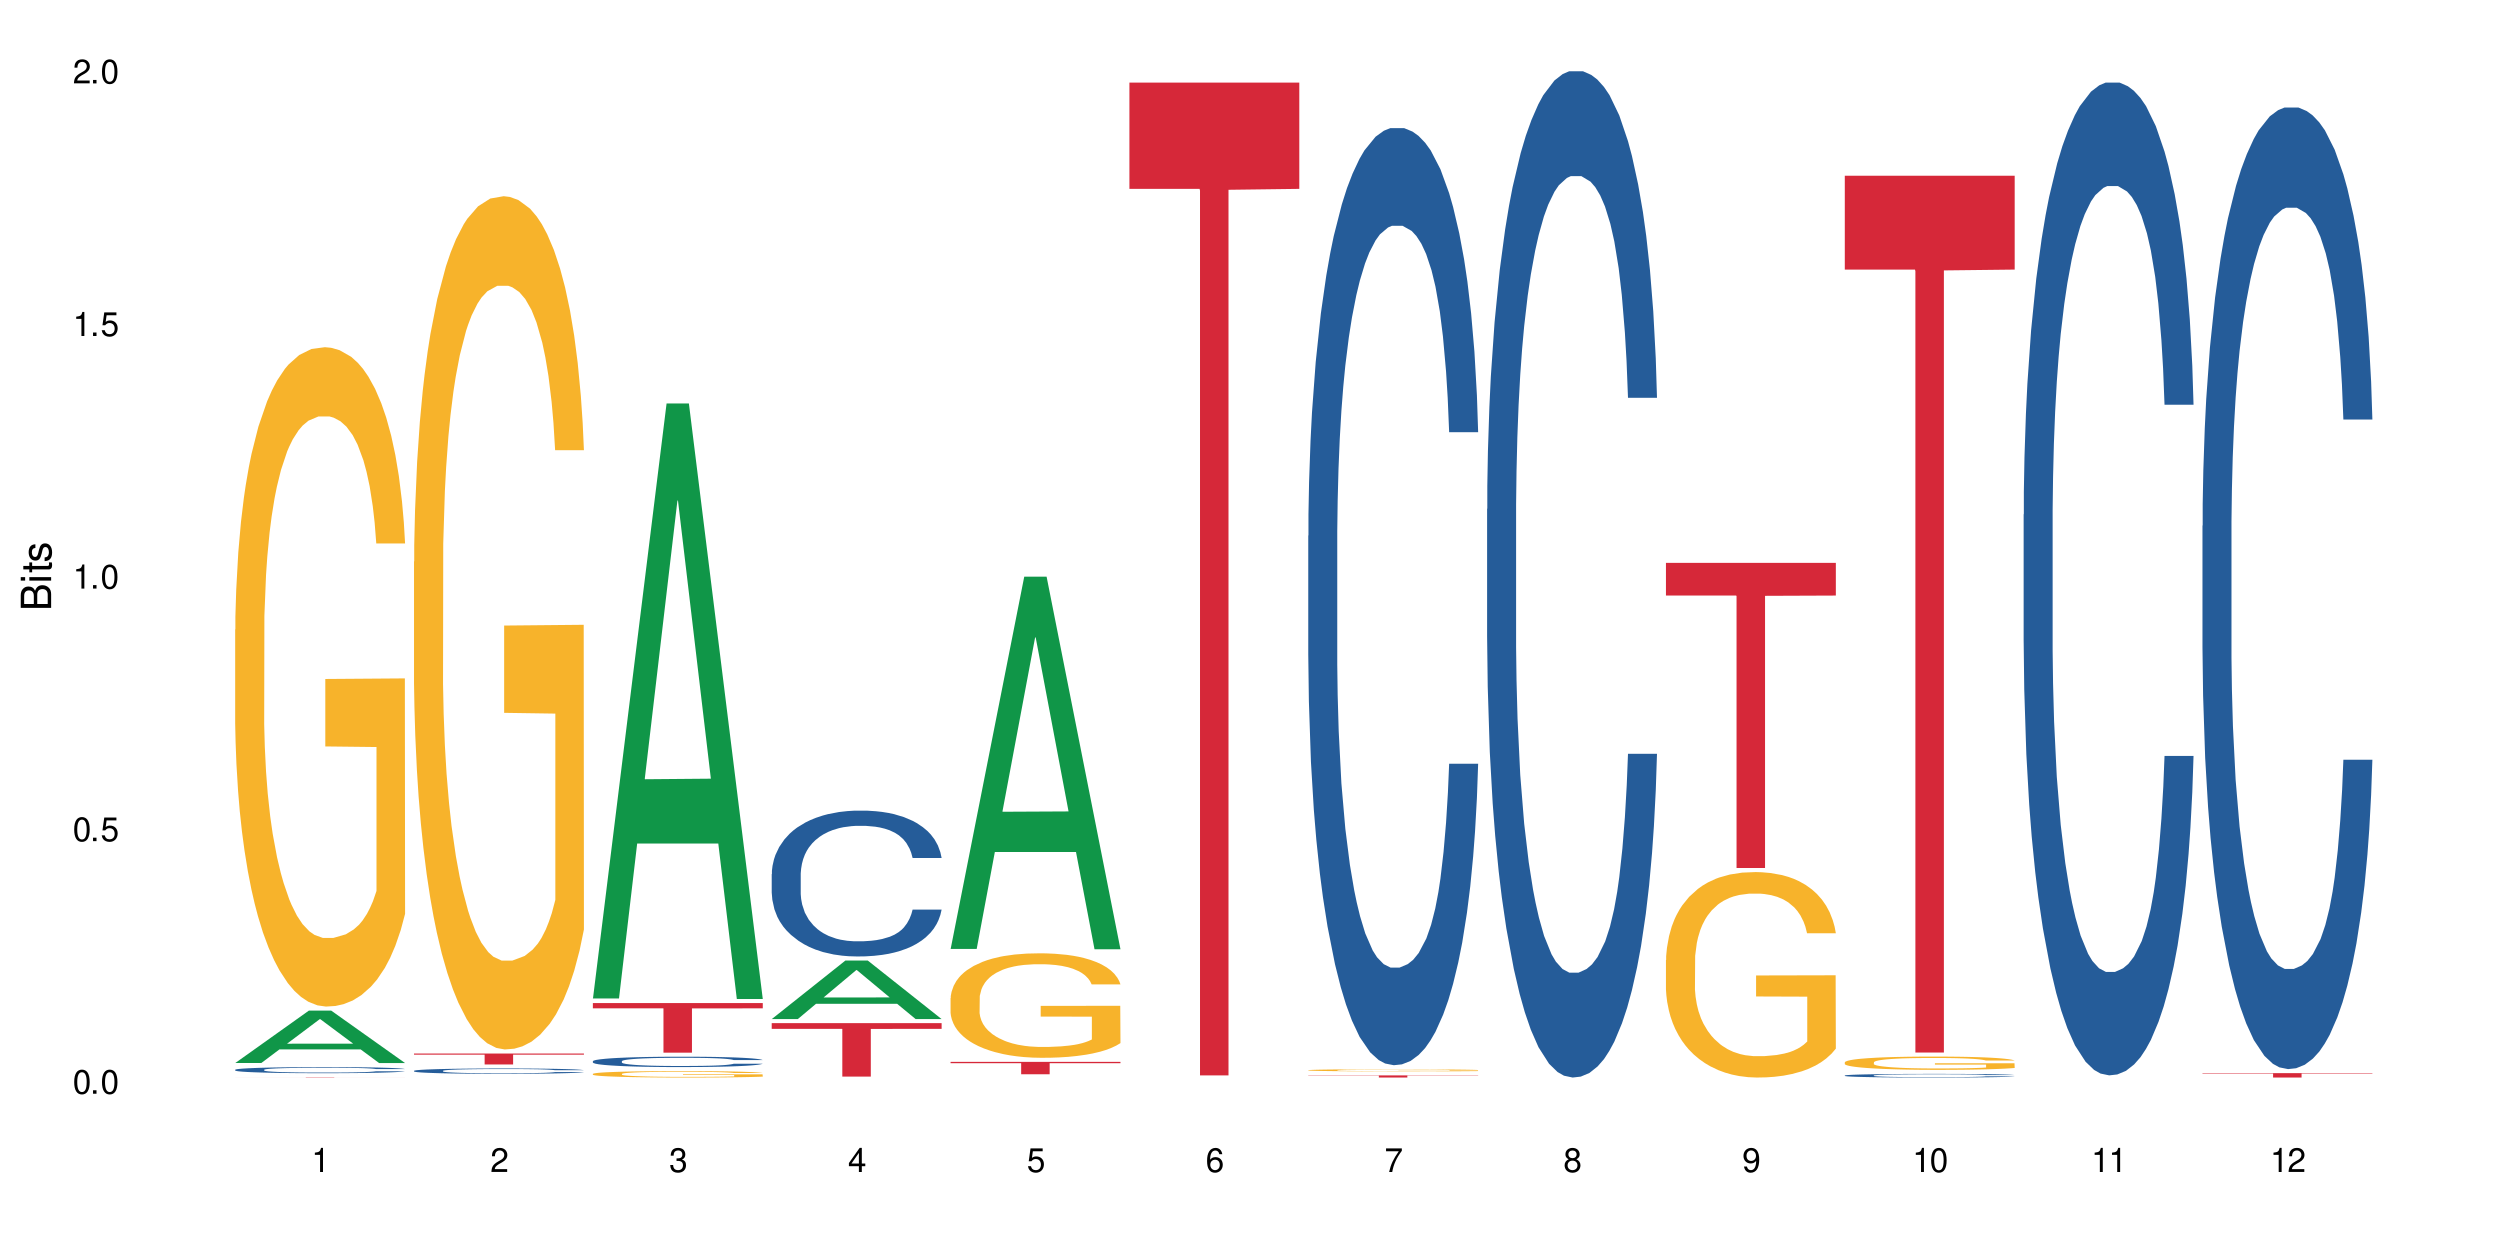 <?xml version="1.0" encoding="UTF-8"?>
<svg xmlns="http://www.w3.org/2000/svg" xmlns:xlink="http://www.w3.org/1999/xlink" width="720" height="360" viewBox="0 0 720 360">
<defs>
<g>
<g id="glyph-0-0">
</g>
<g id="glyph-0-1">
<path d="M 2.641 -6.938 C 2 -6.938 1.422 -6.656 1.078 -6.172 C 0.641 -5.562 0.406 -4.641 0.406 -3.359 C 0.406 -1.016 1.188 0.219 2.641 0.219 C 4.078 0.219 4.859 -1.016 4.859 -3.297 C 4.859 -4.641 4.656 -5.547 4.203 -6.172 C 3.844 -6.656 3.281 -6.938 2.641 -6.938 Z M 2.641 -6.188 C 3.547 -6.188 4 -5.25 4 -3.375 C 4 -1.406 3.562 -0.484 2.625 -0.484 C 1.734 -0.484 1.281 -1.438 1.281 -3.344 C 1.281 -5.25 1.734 -6.188 2.641 -6.188 Z M 2.641 -6.188 "/>
</g>
<g id="glyph-0-2">
<path d="M 1.828 -1 L 0.828 -1 L 0.828 0 L 1.828 0 Z M 1.828 -1 "/>
</g>
<g id="glyph-0-3">
<path d="M 4.562 -6.797 L 1.062 -6.797 L 0.547 -3.094 L 1.328 -3.094 C 1.719 -3.562 2.047 -3.734 2.578 -3.734 C 3.484 -3.734 4.062 -3.109 4.062 -2.094 C 4.062 -1.125 3.484 -0.531 2.578 -0.531 C 1.828 -0.531 1.375 -0.906 1.188 -1.672 L 0.328 -1.672 C 0.453 -1.109 0.547 -0.844 0.75 -0.594 C 1.125 -0.078 1.828 0.219 2.594 0.219 C 3.969 0.219 4.922 -0.781 4.922 -2.219 C 4.922 -3.562 4.031 -4.484 2.719 -4.484 C 2.25 -4.484 1.859 -4.359 1.469 -4.062 L 1.734 -5.969 L 4.562 -5.969 Z M 4.562 -6.797 "/>
</g>
<g id="glyph-0-4">
<path d="M 2.484 -4.938 L 2.484 0 L 3.328 0 L 3.328 -6.938 L 2.766 -6.938 C 2.469 -5.875 2.281 -5.734 0.984 -5.562 L 0.984 -4.938 Z M 2.484 -4.938 "/>
</g>
<g id="glyph-0-5">
<path d="M 4.859 -0.828 L 1.281 -0.828 C 1.359 -1.406 1.672 -1.781 2.5 -2.281 L 3.469 -2.828 C 4.406 -3.344 4.906 -4.062 4.906 -4.906 C 4.906 -5.484 4.672 -6.031 4.266 -6.406 C 3.859 -6.766 3.375 -6.938 2.719 -6.938 C 1.859 -6.938 1.219 -6.625 0.844 -6.031 C 0.609 -5.672 0.5 -5.234 0.484 -4.531 L 1.328 -4.531 C 1.359 -5.016 1.406 -5.281 1.531 -5.516 C 1.75 -5.938 2.188 -6.203 2.703 -6.203 C 3.469 -6.203 4.031 -5.641 4.031 -4.891 C 4.031 -4.344 3.719 -3.859 3.125 -3.516 L 2.234 -3 C 0.812 -2.172 0.406 -1.531 0.328 -0.016 L 4.859 -0.016 Z M 4.859 -0.828 "/>
</g>
<g id="glyph-0-6">
<path d="M 2.125 -3.188 L 2.578 -3.188 C 3.5 -3.188 3.984 -2.766 3.984 -1.922 C 3.984 -1.062 3.469 -0.531 2.594 -0.531 C 1.656 -0.531 1.203 -1 1.156 -2.016 L 0.312 -2.016 C 0.344 -1.453 0.438 -1.094 0.609 -0.781 C 0.953 -0.109 1.625 0.219 2.547 0.219 C 3.953 0.219 4.859 -0.625 4.859 -1.938 C 4.859 -2.828 4.516 -3.297 3.703 -3.594 C 4.344 -3.844 4.656 -4.328 4.656 -5.031 C 4.656 -6.219 3.875 -6.938 2.578 -6.938 C 1.203 -6.938 0.484 -6.172 0.453 -4.703 L 1.297 -4.703 C 1.312 -5.125 1.344 -5.359 1.453 -5.578 C 1.641 -5.969 2.062 -6.203 2.594 -6.203 C 3.344 -6.203 3.797 -5.75 3.797 -5 C 3.797 -4.516 3.609 -4.219 3.25 -4.047 C 3.016 -3.953 2.703 -3.922 2.125 -3.906 Z M 2.125 -3.188 "/>
</g>
<g id="glyph-0-7">
<path d="M 3.141 -1.672 L 3.141 0 L 3.984 0 L 3.984 -1.672 L 4.984 -1.672 L 4.984 -2.438 L 3.984 -2.438 L 3.984 -6.938 L 3.359 -6.938 L 0.266 -2.578 L 0.266 -1.672 Z M 3.141 -2.438 L 1 -2.438 L 3.141 -5.5 Z M 3.141 -2.438 "/>
</g>
<g id="glyph-0-8">
<path d="M 4.781 -5.125 C 4.609 -6.266 3.891 -6.938 2.844 -6.938 C 2.094 -6.938 1.422 -6.578 1.031 -5.953 C 0.594 -5.266 0.406 -4.422 0.406 -3.172 C 0.406 -2 0.578 -1.25 0.984 -0.641 C 1.359 -0.078 1.953 0.219 2.703 0.219 C 3.984 0.219 4.922 -0.75 4.922 -2.094 C 4.922 -3.375 4.062 -4.281 2.844 -4.281 C 2.172 -4.281 1.641 -4.031 1.281 -3.516 C 1.281 -5.234 1.828 -6.188 2.797 -6.188 C 3.391 -6.188 3.797 -5.797 3.938 -5.125 Z M 2.734 -3.531 C 3.547 -3.531 4.062 -2.953 4.062 -2.031 C 4.062 -1.156 3.484 -0.531 2.703 -0.531 C 1.922 -0.531 1.328 -1.188 1.328 -2.078 C 1.328 -2.938 1.906 -3.531 2.734 -3.531 Z M 2.734 -3.531 "/>
</g>
<g id="glyph-0-9">
<path d="M 4.984 -6.797 L 0.438 -6.797 L 0.438 -5.969 L 4.109 -5.969 C 2.5 -3.656 1.828 -2.234 1.328 0 L 2.219 0 C 2.594 -2.172 3.453 -4.047 4.984 -6.094 Z M 4.984 -6.797 "/>
</g>
<g id="glyph-0-10">
<path d="M 3.75 -3.656 C 4.469 -4.094 4.688 -4.438 4.688 -5.078 C 4.688 -6.172 3.844 -6.938 2.641 -6.938 C 1.438 -6.938 0.594 -6.172 0.594 -5.094 C 0.594 -4.438 0.812 -4.094 1.516 -3.656 C 0.734 -3.266 0.359 -2.703 0.359 -1.922 C 0.359 -0.656 1.281 0.219 2.641 0.219 C 3.984 0.219 4.922 -0.656 4.922 -1.922 C 4.922 -2.703 4.531 -3.266 3.75 -3.656 Z M 2.641 -6.188 C 3.359 -6.188 3.812 -5.75 3.812 -5.062 C 3.812 -4.406 3.344 -3.984 2.641 -3.984 C 1.922 -3.984 1.453 -4.406 1.453 -5.078 C 1.453 -5.75 1.922 -6.188 2.641 -6.188 Z M 2.641 -3.266 C 3.484 -3.266 4.062 -2.719 4.062 -1.906 C 4.062 -1.078 3.484 -0.531 2.625 -0.531 C 1.797 -0.531 1.219 -1.094 1.219 -1.906 C 1.219 -2.719 1.781 -3.266 2.641 -3.266 Z M 2.641 -3.266 "/>
</g>
<g id="glyph-0-11">
<path d="M 0.516 -1.578 C 0.672 -0.453 1.406 0.219 2.438 0.219 C 3.188 0.219 3.859 -0.141 4.266 -0.766 C 4.688 -1.453 4.891 -2.297 4.891 -3.547 C 4.891 -4.719 4.703 -5.453 4.312 -6.078 C 3.938 -6.641 3.344 -6.938 2.594 -6.938 C 1.297 -6.938 0.359 -5.969 0.359 -4.625 C 0.359 -3.344 1.234 -2.453 2.453 -2.453 C 3.094 -2.453 3.578 -2.672 4.016 -3.203 C 4 -1.484 3.469 -0.531 2.5 -0.531 C 1.906 -0.531 1.484 -0.906 1.359 -1.578 Z M 2.578 -6.203 C 3.375 -6.203 3.969 -5.531 3.969 -4.641 C 3.969 -3.797 3.391 -3.188 2.547 -3.188 C 1.734 -3.188 1.234 -3.766 1.234 -4.688 C 1.234 -5.562 1.797 -6.203 2.578 -6.203 Z M 2.578 -6.203 "/>
</g>
<g id="glyph-1-0">
</g>
<g id="glyph-1-1">
<path d="M 0 -0.953 L 0 -4.891 C 0 -5.719 -0.234 -6.344 -0.734 -6.797 C -1.188 -7.234 -1.812 -7.469 -2.5 -7.469 C -3.547 -7.469 -4.188 -7 -4.625 -5.875 C -4.984 -6.688 -5.625 -7.094 -6.531 -7.094 C -7.172 -7.094 -7.734 -6.859 -8.141 -6.391 C -8.562 -5.922 -8.75 -5.344 -8.75 -4.5 L -8.75 -0.953 Z M -4.984 -2.062 L -7.766 -2.062 L -7.766 -4.219 C -7.766 -4.844 -7.688 -5.203 -7.453 -5.5 C -7.219 -5.812 -6.859 -5.969 -6.375 -5.969 C -5.891 -5.969 -5.531 -5.812 -5.297 -5.5 C -5.062 -5.203 -4.984 -4.844 -4.984 -4.219 Z M -0.984 -2.062 L -4 -2.062 L -4 -4.781 C -4 -5.766 -3.438 -6.359 -2.484 -6.359 C -1.547 -6.359 -0.984 -5.766 -0.984 -4.781 Z M -0.984 -2.062 "/>
</g>
<g id="glyph-1-2">
<path d="M -6.281 -1.797 L -6.281 -0.797 L 0 -0.797 L 0 -1.797 Z M -8.75 -1.797 L -8.75 -0.797 L -7.484 -0.797 L -7.484 -1.797 Z M -8.75 -1.797 "/>
</g>
<g id="glyph-1-3">
<path d="M -6.281 -3.047 L -6.281 -2.016 L -8.016 -2.016 L -8.016 -1.016 L -6.281 -1.016 L -6.281 -0.172 L -5.469 -0.172 L -5.469 -1.016 L -0.719 -1.016 C -0.078 -1.016 0.281 -1.453 0.281 -2.234 C 0.281 -2.5 0.25 -2.719 0.188 -3.047 L -0.641 -3.047 C -0.609 -2.906 -0.594 -2.766 -0.594 -2.562 C -0.594 -2.141 -0.719 -2.016 -1.156 -2.016 L -5.469 -2.016 L -5.469 -3.047 Z M -6.281 -3.047 "/>
</g>
<g id="glyph-1-4">
<path d="M -4.531 -5.25 C -5.766 -5.25 -6.469 -4.422 -6.469 -2.969 C -6.469 -1.516 -5.719 -0.562 -4.547 -0.562 C -3.562 -0.562 -3.094 -1.062 -2.734 -2.562 L -2.516 -3.484 C -2.344 -4.188 -2.094 -4.469 -1.641 -4.469 C -1.047 -4.469 -0.641 -3.875 -0.641 -3 C -0.641 -2.453 -0.797 -2 -1.062 -1.75 C -1.25 -1.594 -1.422 -1.531 -1.875 -1.469 L -1.875 -0.406 C -0.422 -0.453 0.281 -1.266 0.281 -2.922 C 0.281 -4.5 -0.5 -5.516 -1.719 -5.516 C -2.656 -5.516 -3.172 -4.984 -3.469 -3.734 L -3.703 -2.766 C -3.891 -1.953 -4.156 -1.609 -4.594 -1.609 C -5.188 -1.609 -5.547 -2.125 -5.547 -2.938 C -5.547 -3.75 -5.203 -4.172 -4.531 -4.203 Z M -4.531 -5.25 "/>
</g>
</g>
</defs>
<rect x="-72" y="-36" width="864" height="432" fill="rgb(100%, 100%, 100%)" fill-opacity="1"/>
<path fill-rule="nonzero" fill="rgb(6.275%, 58.824%, 28.235%)" fill-opacity="1" d="M 67.73 306.148 L 67.785 306.133 L 88.957 291.055 L 95.387 291.055 L 116.664 306.16 L 109.188 306.16 L 103.855 302.219 L 80.488 302.219 L 75.258 306.148 L 67.73 306.148 L 82.734 300.586 L 101.711 300.574 L 92.25 293.523 L 92.145 293.508 L 92.039 293.551 L 82.684 300.574 L 82.734 300.586 Z M 67.73 306.148 "/>
<path fill-rule="nonzero" fill="rgb(14.51%, 36.078%, 60%)" fill-opacity="1" d="M 67.73 308.09 L 67.789 308.086 L 67.789 308.047 L 67.969 307.988 L 68.387 307.91 L 68.805 307.859 L 69.879 307.762 L 71.371 307.672 L 72.922 307.602 L 74.055 307.559 L 75.07 307.527 L 77.398 307.469 L 78.891 307.438 L 80.5 307.41 L 82.469 307.383 L 83.902 307.367 L 87.125 307.34 L 89.512 307.328 L 91.363 307.324 L 95.359 307.324 L 97.746 307.332 L 99.477 307.34 L 101.387 307.352 L 102.996 307.367 L 105.801 307.402 L 108.309 307.445 L 109.441 307.473 L 111.234 307.523 L 112.605 307.57 L 113.559 307.613 L 114.633 307.672 L 115.59 307.742 L 116.305 307.824 L 116.664 307.895 L 108.309 307.895 L 107.891 307.832 L 107.414 307.781 L 106.52 307.715 L 105.625 307.668 L 104.371 307.621 L 103.238 307.59 L 101.684 307.562 L 100.312 307.543 L 98.879 307.527 L 97.508 307.516 L 94.883 307.508 L 91.84 307.508 L 90.707 307.512 L 88.379 307.523 L 87.125 307.535 L 85.336 307.559 L 84.082 307.578 L 82.59 307.609 L 81.574 307.637 L 80.32 307.68 L 79.426 307.715 L 78.414 307.77 L 77.816 307.809 L 77.277 307.855 L 76.801 307.906 L 76.441 307.965 L 76.203 308.023 L 76.086 308.082 L 76.086 308.328 L 76.203 308.387 L 76.504 308.453 L 77.277 308.555 L 78.414 308.637 L 79.727 308.707 L 80.977 308.754 L 81.695 308.777 L 82.648 308.801 L 84.141 308.832 L 86.289 308.867 L 87.543 308.879 L 89.453 308.891 L 91.422 308.898 L 94.047 308.898 L 96.375 308.891 L 97.926 308.883 L 99.535 308.871 L 101.746 308.844 L 103.117 308.816 L 104.312 308.789 L 105.207 308.758 L 105.801 308.73 L 106.699 308.68 L 107.414 308.625 L 107.949 308.57 L 108.309 308.516 L 116.664 308.516 L 116.305 308.578 L 115.77 308.645 L 115.23 308.688 L 114.395 308.746 L 113.441 308.797 L 112.066 308.852 L 110.934 308.887 L 109.441 308.93 L 108.07 308.957 L 106.578 308.984 L 104.371 309.02 L 102.938 309.035 L 101.387 309.047 L 99.535 309.062 L 97.211 309.074 L 94.703 309.078 L 92.375 309.082 L 89.871 309.078 L 88.02 309.07 L 85.574 309.059 L 82.531 309.027 L 80.32 308.996 L 78.59 308.969 L 77.102 308.934 L 75.43 308.891 L 73.281 308.82 L 71.969 308.766 L 71.074 308.723 L 70.059 308.66 L 69.344 308.602 L 68.508 308.512 L 67.91 308.398 L 67.73 308.309 Z M 67.73 308.09 "/>
<path fill-rule="nonzero" fill="rgb(96.863%, 70.196%, 16.863%)" fill-opacity="1" d="M 67.73 181.328 L 67.789 181.152 L 67.789 177.688 L 68.031 169.883 L 68.625 159.129 L 69.402 150.285 L 70.238 143.348 L 70.773 139.707 L 71.668 134.504 L 72.445 130.688 L 74.414 122.883 L 76.922 115.602 L 78.293 112.477 L 79.844 109.531 L 82.051 106.234 L 83.066 105.02 L 86.172 102.246 L 89.691 100.512 L 93.57 99.992 L 95.359 100.164 L 97.805 100.859 L 101.148 102.766 L 103.059 104.5 L 104.551 106.234 L 106.102 108.488 L 108.012 111.957 L 109.801 116.121 L 111.234 120.281 L 112.664 125.484 L 113.859 131.035 L 114.871 137.105 L 115.77 144.387 L 116.305 150.457 L 116.664 156.527 L 108.367 156.527 L 107.891 150.457 L 107.355 145.777 L 106.461 140.055 L 105.562 135.891 L 104.668 132.594 L 102.996 128.086 L 101.566 125.312 L 99.777 122.883 L 98.047 121.324 L 96.074 120.281 L 94.883 119.938 L 91.719 119.938 L 88.855 121.148 L 87.184 122.535 L 85.992 123.926 L 84.32 126.527 L 83.305 128.605 L 82.707 129.996 L 80.918 135.371 L 79.727 140.227 L 79.07 143.52 L 78.234 148.723 L 77.637 153.406 L 76.98 160.344 L 76.621 165.547 L 76.145 177.34 L 76.086 208.555 L 76.266 215.145 L 76.621 222.254 L 77.102 228.5 L 77.816 235.09 L 78.531 240.117 L 79.785 246.883 L 80.859 251.391 L 81.695 254.34 L 83.305 259.023 L 83.961 260.582 L 85.512 263.703 L 87.125 266.133 L 89.094 268.215 L 90.586 269.254 L 92.973 270.121 L 96.016 270.121 L 99.598 269.082 L 101.863 267.691 L 103.414 266.305 L 104.43 265.09 L 105.684 263.184 L 106.578 261.449 L 107.414 259.543 L 108.43 256.594 L 108.43 215.145 L 93.688 214.973 L 93.688 195.547 L 116.602 195.375 L 116.664 263.184 L 115.41 267.867 L 113.859 272.375 L 112.367 275.844 L 110.816 278.793 L 108.605 282.086 L 106.816 284.168 L 104.07 286.598 L 101.566 288.156 L 98.941 289.199 L 96.613 289.719 L 93.867 289.891 L 91.422 289.543 L 88.797 288.504 L 86.707 287.117 L 84.797 285.383 L 82.887 283.129 L 80.5 279.484 L 78.949 276.539 L 77.34 272.895 L 75.727 268.559 L 74.297 263.879 L 73.34 260.234 L 72.387 256.074 L 71.371 250.871 L 70.418 244.973 L 69.699 239.598 L 69.043 233.527 L 68.566 227.805 L 68.09 220 L 67.852 213.758 L 67.73 208.383 Z M 67.73 181.328 "/>
<path fill-rule="nonzero" fill="rgb(83.922%, 15.686%, 22.353%)" fill-opacity="1" d="M 67.73 310.246 L 116.664 310.246 L 116.664 310.254 L 96.27 310.254 L 96.27 310.332 L 88.066 310.332 L 88.066 310.254 L 67.73 310.254 Z M 67.73 310.246 "/>
<path fill-rule="nonzero" fill="rgb(14.51%, 36.078%, 60%)" fill-opacity="1" d="M 119.238 308.391 L 119.297 308.387 L 119.297 308.355 L 119.477 308.301 L 119.895 308.234 L 120.312 308.188 L 121.387 308.105 L 122.879 308.023 L 124.43 307.965 L 125.562 307.926 L 126.578 307.898 L 128.906 307.848 L 130.398 307.82 L 132.008 307.797 L 133.977 307.773 L 135.41 307.758 L 138.633 307.738 L 141.02 307.727 L 142.871 307.723 L 146.867 307.723 L 149.254 307.727 L 150.984 307.734 L 152.895 307.746 L 154.504 307.758 L 157.309 307.789 L 159.816 307.828 L 160.949 307.852 L 162.742 307.895 L 164.113 307.938 L 165.066 307.973 L 166.141 308.023 L 167.098 308.09 L 167.812 308.16 L 168.172 308.219 L 159.816 308.219 L 159.398 308.164 L 158.922 308.121 L 158.027 308.062 L 157.133 308.023 L 155.879 307.98 L 154.746 307.953 L 153.191 307.93 L 151.82 307.91 L 150.387 307.898 L 149.016 307.891 L 146.391 307.883 L 143.348 307.883 L 142.211 307.887 L 139.887 307.895 L 138.633 307.906 L 136.844 307.926 L 135.59 307.945 L 134.098 307.973 L 133.082 307.996 L 131.828 308.031 L 130.934 308.062 L 129.922 308.109 L 129.324 308.145 L 128.785 308.184 L 128.309 308.23 L 127.949 308.281 L 127.711 308.332 L 127.594 308.383 L 127.594 308.598 L 127.711 308.648 L 128.012 308.707 L 128.785 308.793 L 129.922 308.867 L 131.234 308.926 L 132.484 308.969 L 133.203 308.988 L 134.156 309.012 L 135.648 309.039 L 137.797 309.066 L 139.051 309.078 L 140.961 309.09 L 142.93 309.094 L 145.555 309.094 L 147.883 309.09 L 149.434 309.082 L 151.043 309.07 L 153.254 309.047 L 154.625 309.023 L 155.816 308.996 L 156.715 308.973 L 157.309 308.949 L 158.207 308.906 L 158.922 308.859 L 159.457 308.809 L 159.816 308.762 L 168.172 308.762 L 167.812 308.816 L 167.277 308.871 L 166.738 308.914 L 165.902 308.961 L 164.949 309.004 L 163.574 309.055 L 162.441 309.086 L 160.949 309.121 L 159.578 309.148 L 158.086 309.172 L 155.879 309.199 L 154.445 309.215 L 152.895 309.227 L 151.043 309.238 L 148.719 309.246 L 146.211 309.254 L 143.883 309.254 L 141.379 309.25 L 139.527 309.246 L 137.082 309.234 L 134.039 309.207 L 131.828 309.18 L 130.098 309.156 L 128.605 309.125 L 126.938 309.09 L 124.789 309.027 L 123.477 308.98 L 122.582 308.941 L 121.566 308.887 L 120.852 308.836 L 120.016 308.758 L 119.418 308.66 L 119.238 308.582 Z M 119.238 308.391 "/>
<path fill-rule="nonzero" fill="rgb(96.863%, 70.196%, 16.863%)" fill-opacity="1" d="M 119.238 161.758 L 119.297 161.531 L 119.297 157.043 L 119.535 146.945 L 120.133 133.031 L 120.91 121.586 L 121.746 112.609 L 122.281 107.895 L 123.176 101.164 L 123.953 96.227 L 125.922 86.129 L 128.43 76.703 L 129.801 72.66 L 131.352 68.848 L 133.559 64.582 L 134.574 63.012 L 137.676 59.422 L 141.199 57.176 L 145.078 56.504 L 146.867 56.727 L 149.312 57.625 L 152.656 60.094 L 154.566 62.34 L 156.059 64.582 L 157.609 67.5 L 159.52 71.988 L 161.309 77.375 L 162.742 82.762 L 164.172 89.492 L 165.367 96.676 L 166.379 104.531 L 167.277 113.957 L 167.812 121.809 L 168.172 129.664 L 159.875 129.664 L 159.398 121.809 L 158.863 115.75 L 157.965 108.344 L 157.07 102.957 L 156.176 98.695 L 154.504 92.859 L 153.074 89.27 L 151.281 86.129 L 149.551 84.109 L 147.582 82.762 L 146.391 82.312 L 143.227 82.312 L 140.363 83.883 L 138.691 85.68 L 137.5 87.473 L 135.828 90.84 L 134.812 93.531 L 134.215 95.328 L 132.426 102.285 L 131.234 108.57 L 130.578 112.832 L 129.742 119.566 L 129.145 125.625 L 128.488 134.602 L 128.129 141.336 L 127.652 156.598 L 127.594 196.992 L 127.773 205.52 L 128.129 214.723 L 128.605 222.801 L 129.324 231.328 L 130.039 237.836 L 131.293 246.59 L 132.367 252.426 L 133.203 256.238 L 134.812 262.297 L 135.469 264.32 L 137.02 268.359 L 138.633 271.5 L 140.602 274.191 L 142.094 275.539 L 144.48 276.66 L 147.523 276.66 L 151.105 275.316 L 153.371 273.52 L 154.922 271.723 L 155.938 270.152 L 157.191 267.684 L 158.086 265.441 L 158.922 262.973 L 159.938 259.156 L 159.938 205.52 L 145.195 205.297 L 145.195 180.16 L 168.109 179.938 L 168.172 267.684 L 166.918 273.746 L 165.367 279.578 L 163.875 284.066 L 162.324 287.883 L 160.113 292.148 L 158.324 294.84 L 155.578 297.98 L 153.074 300 L 150.449 301.348 L 148.121 302.023 L 145.375 302.246 L 142.93 301.797 L 140.305 300.449 L 138.215 298.656 L 136.305 296.41 L 134.395 293.492 L 132.008 288.781 L 130.457 284.965 L 128.848 280.254 L 127.234 274.641 L 125.801 268.582 L 124.848 263.871 L 123.895 258.484 L 122.879 251.75 L 121.926 244.121 L 121.207 237.164 L 120.551 229.309 L 120.074 221.902 L 119.598 211.805 L 119.359 203.723 L 119.238 196.766 Z M 119.238 161.758 "/>
<path fill-rule="nonzero" fill="rgb(83.922%, 15.686%, 22.353%)" fill-opacity="1" d="M 119.238 303.41 L 168.172 303.41 L 168.172 303.746 L 147.777 303.75 L 147.777 306.559 L 139.574 306.559 L 139.574 303.754 L 139.453 303.746 L 119.238 303.746 Z M 119.238 303.41 "/>
<path fill-rule="nonzero" fill="rgb(6.275%, 58.824%, 28.235%)" fill-opacity="1" d="M 170.746 287.551 L 170.797 287.391 L 191.973 116.199 L 198.402 116.199 L 219.68 287.711 L 212.203 287.711 L 206.871 242.941 L 183.504 242.941 L 178.273 287.551 L 170.746 287.551 L 185.75 224.422 L 204.727 224.258 L 195.266 144.219 L 195.16 144.059 L 195.055 144.543 L 185.699 224.258 L 185.75 224.422 Z M 170.746 287.551 "/>
<path fill-rule="nonzero" fill="rgb(14.51%, 36.078%, 60%)" fill-opacity="1" d="M 170.746 305.633 L 170.805 305.629 L 170.805 305.562 L 170.984 305.461 L 171.402 305.328 L 171.82 305.238 L 172.895 305.078 L 174.387 304.922 L 175.938 304.801 L 177.07 304.73 L 178.086 304.676 L 180.414 304.574 L 181.906 304.523 L 183.516 304.477 L 185.484 304.43 L 186.918 304.402 L 190.141 304.359 L 192.527 304.34 L 194.375 304.332 L 198.375 304.332 L 200.762 304.344 L 202.492 304.355 L 204.402 304.379 L 206.012 304.402 L 208.816 304.465 L 211.324 304.539 L 212.457 304.582 L 214.25 304.668 L 215.621 304.75 L 216.574 304.82 L 217.648 304.922 L 218.605 305.043 L 219.32 305.184 L 219.68 305.301 L 211.324 305.301 L 210.906 305.191 L 210.43 305.105 L 209.535 304.996 L 208.641 304.918 L 207.387 304.836 L 206.25 304.785 L 204.699 304.734 L 203.328 304.699 L 201.895 304.676 L 200.523 304.66 L 197.898 304.645 L 194.855 304.645 L 193.719 304.648 L 191.395 304.672 L 190.141 304.691 L 188.352 304.727 L 187.098 304.766 L 185.605 304.816 L 184.59 304.863 L 183.336 304.934 L 182.441 305 L 181.426 305.09 L 180.832 305.156 L 180.293 305.234 L 179.816 305.324 L 179.457 305.418 L 179.219 305.52 L 179.102 305.617 L 179.102 306.039 L 179.219 306.137 L 179.52 306.254 L 180.293 306.418 L 181.426 306.562 L 182.742 306.68 L 183.992 306.762 L 184.711 306.797 L 185.664 306.84 L 187.156 306.895 L 189.305 306.949 L 190.559 306.973 L 192.469 306.996 L 194.438 307.004 L 197.062 307.004 L 199.391 306.996 L 200.941 306.98 L 202.551 306.961 L 204.762 306.914 L 206.133 306.867 L 207.324 306.816 L 208.223 306.766 L 208.816 306.723 L 209.711 306.637 L 210.43 306.543 L 210.965 306.449 L 211.324 306.355 L 219.68 306.355 L 219.32 306.465 L 218.785 306.57 L 218.246 306.652 L 217.41 306.746 L 216.457 306.832 L 215.082 306.926 L 213.949 306.988 L 212.457 307.059 L 211.086 307.109 L 209.594 307.156 L 207.387 307.211 L 205.953 307.238 L 204.402 307.262 L 202.551 307.285 L 200.227 307.301 L 197.719 307.312 L 195.391 307.316 L 192.887 307.312 L 191.035 307.301 L 188.59 307.273 L 185.547 307.227 L 183.336 307.176 L 181.605 307.121 L 180.113 307.066 L 178.445 306.996 L 176.297 306.875 L 174.984 306.781 L 174.086 306.707 L 173.074 306.598 L 172.355 306.504 L 171.523 306.352 L 170.926 306.156 L 170.746 306.008 Z M 170.746 305.633 "/>
<path fill-rule="nonzero" fill="rgb(96.863%, 70.196%, 16.863%)" fill-opacity="1" d="M 170.746 309.273 L 170.805 309.273 L 170.805 309.238 L 171.043 309.16 L 171.641 309.059 L 172.418 308.969 L 173.254 308.902 L 173.789 308.867 L 174.684 308.816 L 175.461 308.781 L 177.43 308.703 L 179.938 308.633 L 181.309 308.602 L 182.859 308.574 L 185.066 308.543 L 186.082 308.527 L 189.184 308.504 L 192.707 308.484 L 196.586 308.48 L 198.375 308.48 L 200.82 308.488 L 204.164 308.508 L 206.074 308.523 L 207.566 308.543 L 209.117 308.562 L 211.027 308.598 L 212.816 308.637 L 214.25 308.68 L 215.68 308.73 L 216.875 308.781 L 217.887 308.844 L 218.785 308.914 L 219.32 308.973 L 219.68 309.031 L 211.383 309.031 L 210.906 308.973 L 210.371 308.926 L 209.473 308.871 L 208.578 308.832 L 207.684 308.797 L 206.012 308.754 L 204.582 308.727 L 202.789 308.703 L 201.059 308.688 L 199.09 308.68 L 197.898 308.676 L 194.734 308.676 L 191.871 308.688 L 190.199 308.699 L 189.008 308.715 L 187.336 308.738 L 186.32 308.758 L 185.723 308.773 L 183.934 308.824 L 182.742 308.871 L 182.086 308.906 L 181.25 308.957 L 180.652 309 L 179.996 309.07 L 179.637 309.121 L 179.16 309.234 L 179.102 309.539 L 179.281 309.602 L 179.637 309.672 L 180.113 309.734 L 180.832 309.797 L 181.547 309.848 L 182.801 309.914 L 183.875 309.957 L 184.711 309.984 L 186.32 310.031 L 186.977 310.047 L 188.527 310.078 L 190.141 310.102 L 192.109 310.121 L 193.602 310.133 L 195.988 310.141 L 199.031 310.141 L 202.613 310.129 L 204.879 310.117 L 206.43 310.102 L 207.445 310.09 L 208.699 310.07 L 209.594 310.055 L 210.43 310.035 L 211.445 310.008 L 211.445 309.602 L 196.703 309.602 L 196.703 309.414 L 219.617 309.41 L 219.68 310.07 L 218.426 310.117 L 216.875 310.16 L 215.383 310.195 L 213.832 310.223 L 211.621 310.258 L 209.832 310.277 L 207.086 310.301 L 204.582 310.316 L 201.957 310.324 L 199.629 310.332 L 196.883 310.332 L 194.438 310.328 L 191.812 310.32 L 189.723 310.305 L 187.812 310.289 L 185.902 310.266 L 183.516 310.23 L 181.965 310.203 L 180.355 310.168 L 178.742 310.125 L 177.309 310.078 L 176.355 310.043 L 175.402 310.004 L 174.387 309.953 L 173.43 309.895 L 172.715 309.844 L 172.059 309.781 L 171.582 309.727 L 171.105 309.652 L 170.867 309.59 L 170.746 309.539 Z M 170.746 309.273 "/>
<path fill-rule="nonzero" fill="rgb(83.922%, 15.686%, 22.353%)" fill-opacity="1" d="M 170.746 288.875 L 219.68 288.875 L 219.68 290.406 L 199.285 290.418 L 199.285 303.168 L 191.078 303.168 L 191.078 290.434 L 190.961 290.406 L 170.746 290.406 Z M 170.746 288.875 "/>
<path fill-rule="nonzero" fill="rgb(6.275%, 58.824%, 28.235%)" fill-opacity="1" d="M 222.254 293.484 L 222.305 293.469 L 243.48 276.629 L 249.91 276.629 L 271.188 293.5 L 263.711 293.5 L 258.379 289.098 L 235.008 289.098 L 229.781 293.484 L 222.254 293.484 L 237.258 287.273 L 256.234 287.258 L 246.773 279.387 L 246.668 279.371 L 246.562 279.418 L 237.207 287.258 L 237.258 287.273 Z M 222.254 293.484 "/>
<path fill-rule="nonzero" fill="rgb(14.51%, 36.078%, 60%)" fill-opacity="1" d="M 222.254 251.75 L 222.312 251.711 L 222.312 250.789 L 222.492 249.332 L 222.91 247.488 L 223.328 246.223 L 224.402 243.957 L 225.895 241.77 L 227.445 240.082 L 228.578 239.086 L 229.594 238.316 L 231.922 236.898 L 233.414 236.168 L 235.023 235.516 L 236.992 234.863 L 238.426 234.48 L 241.648 233.863 L 244.035 233.598 L 245.883 233.48 L 249.883 233.48 L 252.27 233.637 L 254 233.828 L 255.91 234.133 L 257.52 234.48 L 260.324 235.324 L 262.832 236.398 L 263.965 237.012 L 265.754 238.203 L 267.129 239.352 L 268.082 240.352 L 269.156 241.77 L 270.113 243.496 L 270.828 245.457 L 271.188 247.105 L 262.832 247.105 L 262.414 245.57 L 261.938 244.379 L 261.043 242.809 L 260.145 241.695 L 258.895 240.582 L 257.758 239.852 L 256.207 239.121 L 254.836 238.664 L 253.402 238.316 L 252.031 238.086 L 249.406 237.855 L 246.363 237.855 L 245.227 237.934 L 242.902 238.238 L 241.648 238.508 L 239.855 239.047 L 238.605 239.547 L 237.113 240.312 L 236.098 240.965 L 234.844 241.961 L 233.949 242.844 L 232.934 244.113 L 232.34 245.07 L 231.801 246.145 L 231.324 247.414 L 230.965 248.754 L 230.727 250.176 L 230.609 251.559 L 230.609 257.504 L 230.727 258.887 L 231.027 260.5 L 231.801 262.84 L 232.934 264.875 L 234.25 266.484 L 235.5 267.637 L 236.219 268.176 L 237.172 268.789 L 238.664 269.555 L 240.812 270.324 L 242.066 270.629 L 243.977 270.938 L 245.945 271.09 L 248.57 271.09 L 250.898 270.938 L 252.449 270.746 L 254.059 270.438 L 256.266 269.785 L 257.641 269.172 L 258.832 268.441 L 259.73 267.715 L 260.324 267.102 L 261.219 265.91 L 261.938 264.605 L 262.473 263.262 L 262.832 261.957 L 271.188 261.957 L 270.828 263.492 L 270.289 264.988 L 269.754 266.102 L 268.918 267.445 L 267.965 268.637 L 266.59 269.977 L 265.457 270.859 L 263.965 271.82 L 262.594 272.551 L 261.102 273.203 L 258.895 273.969 L 257.461 274.352 L 255.91 274.699 L 254.059 275.004 L 251.73 275.273 L 249.227 275.43 L 246.898 275.465 L 244.391 275.391 L 242.543 275.234 L 240.098 274.891 L 237.051 274.199 L 234.844 273.469 L 233.113 272.742 L 231.621 271.973 L 229.953 270.938 L 227.805 269.25 L 226.492 267.945 L 225.594 266.871 L 224.582 265.371 L 223.863 264.031 L 223.031 261.879 L 222.434 259.156 L 222.254 257.047 Z M 222.254 251.75 "/>
<path fill-rule="nonzero" fill="rgb(83.922%, 15.686%, 22.353%)" fill-opacity="1" d="M 222.254 294.664 L 271.188 294.664 L 271.188 296.312 L 250.793 296.328 L 250.793 310.066 L 242.586 310.066 L 242.586 296.344 L 242.469 296.312 L 222.254 296.312 Z M 222.254 294.664 "/>
<path fill-rule="nonzero" fill="rgb(6.275%, 58.824%, 28.235%)" fill-opacity="1" d="M 273.762 273.285 L 273.812 273.184 L 294.984 166.074 L 301.418 166.074 L 322.695 273.387 L 315.219 273.387 L 309.887 245.375 L 286.516 245.375 L 281.289 273.285 L 273.762 273.285 L 288.766 233.785 L 307.742 233.688 L 298.281 183.609 L 298.176 183.508 L 298.07 183.809 L 288.711 233.688 L 288.766 233.785 Z M 273.762 273.285 "/>
<path fill-rule="nonzero" fill="rgb(96.863%, 70.196%, 16.863%)" fill-opacity="1" d="M 273.762 287.441 L 273.82 287.414 L 273.82 286.863 L 274.059 285.625 L 274.656 283.922 L 275.434 282.52 L 276.27 281.422 L 276.805 280.844 L 277.699 280.02 L 278.477 279.414 L 280.445 278.176 L 282.949 277.023 L 284.324 276.527 L 285.875 276.062 L 288.082 275.539 L 289.098 275.348 L 292.199 274.906 L 295.723 274.633 L 299.602 274.551 L 301.391 274.578 L 303.836 274.688 L 307.18 274.988 L 309.09 275.266 L 310.578 275.539 L 312.133 275.895 L 314.039 276.445 L 315.832 277.105 L 317.262 277.766 L 318.695 278.59 L 319.891 279.469 L 320.902 280.43 L 321.797 281.586 L 322.336 282.547 L 322.695 283.512 L 314.398 283.512 L 313.922 282.547 L 313.383 281.805 L 312.488 280.898 L 311.594 280.238 L 310.699 279.715 L 309.027 279.004 L 307.598 278.562 L 305.805 278.176 L 304.074 277.93 L 302.105 277.766 L 300.914 277.711 L 297.75 277.711 L 294.887 277.902 L 293.215 278.121 L 292.02 278.344 L 290.352 278.754 L 289.336 279.086 L 288.738 279.305 L 286.949 280.156 L 285.754 280.926 L 285.098 281.449 L 284.266 282.273 L 283.668 283.016 L 283.012 284.113 L 282.652 284.941 L 282.176 286.809 L 282.117 291.758 L 282.293 292.801 L 282.652 293.93 L 283.129 294.918 L 283.848 295.961 L 284.562 296.758 L 285.816 297.832 L 286.891 298.547 L 287.727 299.012 L 289.336 299.754 L 289.992 300.004 L 291.543 300.496 L 293.156 300.883 L 295.125 301.211 L 296.617 301.379 L 299.004 301.516 L 302.047 301.516 L 305.625 301.352 L 307.895 301.129 L 309.445 300.91 L 310.461 300.719 L 311.715 300.414 L 312.609 300.141 L 313.445 299.836 L 314.457 299.371 L 314.457 292.801 L 299.719 292.773 L 299.719 289.695 L 322.633 289.668 L 322.695 300.414 L 321.441 301.156 L 319.891 301.871 L 318.398 302.422 L 316.844 302.891 L 314.637 303.41 L 312.848 303.742 L 310.102 304.125 L 307.598 304.375 L 304.969 304.539 L 302.645 304.621 L 299.898 304.648 L 297.453 304.594 L 294.824 304.43 L 292.738 304.207 L 290.828 303.934 L 288.918 303.578 L 286.531 303 L 284.98 302.531 L 283.367 301.953 L 281.758 301.266 L 280.324 300.523 L 279.371 299.949 L 278.414 299.289 L 277.402 298.465 L 276.445 297.527 L 275.73 296.676 L 275.074 295.715 L 274.598 294.809 L 274.121 293.57 L 273.879 292.582 L 273.762 291.73 Z M 273.762 287.441 "/>
<path fill-rule="nonzero" fill="rgb(83.922%, 15.686%, 22.353%)" fill-opacity="1" d="M 273.762 305.812 L 322.695 305.812 L 322.695 306.195 L 302.301 306.199 L 302.301 309.387 L 294.094 309.387 L 294.094 306.203 L 293.977 306.195 L 273.762 306.195 Z M 273.762 305.812 "/>
<path fill-rule="nonzero" fill="rgb(83.922%, 15.686%, 22.353%)" fill-opacity="1" d="M 325.27 23.785 L 374.199 23.785 L 374.199 54.391 L 353.809 54.66 L 353.809 309.707 L 345.602 309.707 L 345.602 54.93 L 345.484 54.391 L 325.27 54.391 Z M 325.27 23.785 "/>
<path fill-rule="nonzero" fill="rgb(14.51%, 36.078%, 60%)" fill-opacity="1" d="M 376.777 154.328 L 376.836 154.082 L 376.836 148.16 L 377.016 138.789 L 377.434 126.945 L 377.852 118.805 L 378.926 104.25 L 380.418 90.191 L 381.969 79.336 L 383.102 72.922 L 384.117 67.988 L 386.445 58.859 L 387.934 54.172 L 389.547 49.98 L 391.516 45.785 L 392.949 43.32 L 396.172 39.371 L 398.559 37.645 L 400.406 36.906 L 404.406 36.906 L 406.793 37.891 L 408.523 39.125 L 410.434 41.098 L 412.043 43.32 L 414.848 48.746 L 417.355 55.652 L 418.488 59.602 L 420.277 67.246 L 421.652 74.648 L 422.605 81.062 L 423.68 90.191 L 424.633 101.289 L 425.352 113.871 L 425.707 124.48 L 417.355 124.48 L 416.938 114.613 L 416.461 106.965 L 415.562 96.852 L 414.668 89.695 L 413.414 82.543 L 412.281 77.855 L 410.73 73.168 L 409.359 70.207 L 407.926 67.988 L 406.555 66.508 L 403.93 65.027 L 400.883 65.027 L 399.75 65.52 L 397.422 67.496 L 396.172 69.223 L 394.379 72.676 L 393.129 75.883 L 391.637 80.816 L 390.621 85.008 L 389.367 91.422 L 388.473 97.098 L 387.457 105.238 L 386.859 111.406 L 386.324 118.312 L 385.848 126.453 L 385.488 135.086 L 385.25 144.215 L 385.129 153.094 L 385.129 191.332 L 385.25 200.211 L 385.547 210.574 L 386.324 225.621 L 387.457 238.695 L 388.77 249.059 L 390.023 256.457 L 390.738 259.91 L 391.695 263.859 L 393.188 268.793 L 395.336 273.727 L 396.59 275.699 L 398.496 277.672 L 400.469 278.66 L 403.094 278.66 L 405.418 277.672 L 406.973 276.438 L 408.582 274.465 L 410.789 270.273 L 412.164 266.324 L 413.355 261.637 L 414.25 256.949 L 414.848 253.004 L 415.742 245.355 L 416.461 236.969 L 416.996 228.336 L 417.355 219.949 L 425.707 219.949 L 425.352 229.816 L 424.812 239.438 L 424.277 246.59 L 423.441 255.223 L 422.484 262.871 L 421.113 271.504 L 419.98 277.18 L 418.488 283.348 L 417.117 288.035 L 415.625 292.227 L 413.414 297.16 L 411.984 299.629 L 410.434 301.848 L 408.582 303.82 L 406.254 305.547 L 403.75 306.535 L 401.422 306.781 L 398.914 306.289 L 397.066 305.301 L 394.617 303.082 L 391.574 298.641 L 389.367 293.953 L 387.637 289.266 L 386.145 284.332 L 384.473 277.672 L 382.324 266.816 L 381.012 258.43 L 380.117 251.523 L 379.105 241.902 L 378.387 233.27 L 377.551 219.453 L 376.957 201.938 L 376.777 188.371 Z M 376.777 154.328 "/>
<path fill-rule="nonzero" fill="rgb(96.863%, 70.196%, 16.863%)" fill-opacity="1" d="M 376.777 308.207 L 376.836 308.207 L 376.836 308.195 L 377.074 308.172 L 377.672 308.137 L 378.449 308.109 L 379.281 308.086 L 379.82 308.074 L 380.715 308.059 L 381.492 308.043 L 383.461 308.02 L 385.965 307.996 L 387.34 307.984 L 388.891 307.977 L 391.098 307.965 L 392.113 307.961 L 395.215 307.953 L 398.734 307.945 L 404.406 307.945 L 406.852 307.949 L 410.195 307.953 L 412.102 307.961 L 413.594 307.965 L 415.148 307.973 L 417.055 307.984 L 418.848 307.996 L 420.277 308.012 L 421.711 308.027 L 422.902 308.047 L 423.918 308.066 L 424.812 308.09 L 425.352 308.109 L 425.707 308.129 L 417.414 308.129 L 416.938 308.109 L 416.398 308.094 L 415.504 308.074 L 413.715 308.051 L 412.043 308.035 L 410.609 308.027 L 408.82 308.02 L 407.09 308.016 L 405.121 308.012 L 400.766 308.012 L 397.902 308.016 L 396.23 308.02 L 395.035 308.023 L 393.367 308.031 L 392.352 308.039 L 391.754 308.043 L 389.965 308.059 L 388.77 308.074 L 388.113 308.086 L 387.277 308.102 L 386.684 308.117 L 386.027 308.141 L 385.668 308.156 L 385.191 308.195 L 385.129 308.297 L 385.309 308.316 L 385.668 308.34 L 386.145 308.359 L 386.859 308.379 L 387.578 308.398 L 388.832 308.418 L 389.906 308.434 L 390.738 308.441 L 392.352 308.457 L 393.008 308.461 L 394.559 308.473 L 396.172 308.48 L 398.141 308.488 L 399.633 308.492 L 405.062 308.492 L 408.641 308.488 L 410.91 308.484 L 412.461 308.48 L 413.477 308.477 L 414.73 308.473 L 415.625 308.465 L 416.461 308.461 L 417.473 308.449 L 417.473 308.316 L 402.734 308.316 L 402.734 308.254 L 425.648 308.254 L 425.707 308.473 L 424.457 308.484 L 422.902 308.5 L 421.414 308.512 L 419.859 308.52 L 417.652 308.531 L 415.863 308.539 L 413.117 308.547 L 410.609 308.551 L 407.984 308.555 L 405.66 308.555 L 402.914 308.559 L 400.469 308.555 L 397.84 308.551 L 395.754 308.547 L 393.844 308.543 L 391.934 308.535 L 389.547 308.523 L 387.996 308.516 L 386.383 308.504 L 384.773 308.488 L 383.34 308.473 L 382.387 308.461 L 381.43 308.449 L 380.418 308.43 L 379.461 308.414 L 378.746 308.395 L 378.09 308.375 L 377.613 308.355 L 377.133 308.332 L 376.895 308.312 L 376.777 308.293 Z M 376.777 308.207 "/>
<path fill-rule="nonzero" fill="rgb(83.922%, 15.686%, 22.353%)" fill-opacity="1" d="M 376.777 309.723 L 425.707 309.723 L 425.707 309.785 L 405.316 309.785 L 405.316 310.332 L 397.109 310.332 L 397.109 309.789 L 396.992 309.785 L 376.777 309.785 Z M 376.777 309.723 "/>
<path fill-rule="nonzero" fill="rgb(14.51%, 36.078%, 60%)" fill-opacity="1" d="M 428.285 146.621 L 428.344 146.355 L 428.344 140 L 428.523 129.934 L 428.941 117.215 L 429.359 108.477 L 430.434 92.844 L 431.926 77.746 L 433.477 66.09 L 434.609 59.203 L 435.625 53.902 L 437.949 44.102 L 439.441 39.07 L 441.055 34.566 L 443.023 30.062 L 444.457 27.414 L 447.68 23.176 L 450.066 21.32 L 451.914 20.527 L 455.914 20.527 L 458.301 21.586 L 460.031 22.91 L 461.941 25.031 L 463.551 27.414 L 466.355 33.242 L 468.863 40.66 L 469.996 44.898 L 471.785 53.109 L 473.16 61.055 L 474.113 67.945 L 475.188 77.746 L 476.141 89.668 L 476.859 103.176 L 477.215 114.566 L 468.863 114.566 L 468.445 103.973 L 467.969 95.758 L 467.07 84.898 L 466.176 77.215 L 464.922 69.535 L 463.789 64.5 L 462.238 59.469 L 460.867 56.289 L 459.434 53.902 L 458.062 52.316 L 455.434 50.727 L 452.391 50.727 L 451.258 51.254 L 448.93 53.375 L 447.68 55.23 L 445.887 58.938 L 444.633 62.383 L 443.145 67.68 L 442.129 72.184 L 440.875 79.07 L 439.98 85.164 L 438.965 93.906 L 438.367 100.527 L 437.832 107.945 L 437.355 116.688 L 436.996 125.957 L 436.758 135.762 L 436.637 145.297 L 436.637 186.355 L 436.758 195.895 L 437.055 207.02 L 437.832 223.18 L 438.965 237.219 L 440.277 248.344 L 441.531 256.293 L 442.246 260 L 443.203 264.238 L 444.695 269.535 L 446.844 274.836 L 448.094 276.953 L 450.004 279.074 L 451.973 280.133 L 454.602 280.133 L 456.926 279.074 L 458.48 277.75 L 460.09 275.629 L 462.297 271.125 L 463.672 266.887 L 464.863 261.855 L 465.758 256.82 L 466.355 252.582 L 467.25 244.371 L 467.969 235.363 L 468.504 226.094 L 468.863 217.086 L 477.215 217.086 L 476.859 227.684 L 476.32 238.012 L 475.785 245.695 L 474.949 254.969 L 473.992 263.18 L 472.621 272.449 L 471.488 278.543 L 469.996 285.168 L 468.625 290.199 L 467.133 294.703 L 464.922 300 L 463.492 302.648 L 461.941 305.035 L 460.09 307.152 L 457.762 309.008 L 455.258 310.066 L 452.93 310.332 L 450.422 309.801 L 448.574 308.742 L 446.125 306.359 L 443.082 301.59 L 440.875 296.559 L 439.145 291.523 L 437.652 286.227 L 435.98 279.074 L 433.832 267.418 L 432.52 258.41 L 431.625 250.992 L 430.613 240.664 L 429.895 231.391 L 429.059 216.555 L 428.465 197.746 L 428.285 183.18 Z M 428.285 146.621 "/>
<path fill-rule="nonzero" fill="rgb(96.863%, 70.196%, 16.863%)" fill-opacity="1" d="M 479.793 276.5 L 479.852 276.449 L 479.852 275.367 L 480.09 272.934 L 480.688 269.586 L 481.461 266.828 L 482.297 264.668 L 482.836 263.531 L 483.73 261.91 L 484.504 260.723 L 486.477 258.289 L 488.98 256.02 L 490.355 255.047 L 491.906 254.129 L 494.113 253.102 L 495.129 252.723 L 498.23 251.859 L 501.75 251.316 L 505.629 251.156 L 507.422 251.211 L 509.867 251.426 L 513.207 252.02 L 515.117 252.562 L 516.609 253.102 L 518.16 253.805 L 520.07 254.883 L 521.863 256.184 L 523.293 257.48 L 524.727 259.102 L 525.918 260.828 L 526.934 262.723 L 527.828 264.992 L 528.367 266.883 L 528.723 268.773 L 520.43 268.773 L 519.953 266.883 L 519.414 265.422 L 518.52 263.641 L 517.625 262.344 L 516.73 261.316 L 515.059 259.91 L 513.625 259.047 L 511.836 258.289 L 510.105 257.805 L 508.137 257.48 L 506.941 257.371 L 503.781 257.371 L 500.918 257.75 L 499.246 258.18 L 498.051 258.613 L 496.383 259.426 L 495.367 260.074 L 494.77 260.504 L 492.98 262.18 L 491.785 263.695 L 491.129 264.719 L 490.293 266.34 L 489.699 267.801 L 489.043 269.961 L 488.684 271.582 L 488.207 275.258 L 488.145 284.988 L 488.324 287.039 L 488.684 289.254 L 489.16 291.203 L 489.875 293.254 L 490.594 294.82 L 491.844 296.93 L 492.918 298.336 L 493.754 299.254 L 495.367 300.711 L 496.023 301.199 L 497.574 302.172 L 499.184 302.93 L 501.156 303.578 L 502.648 303.902 L 505.035 304.172 L 508.078 304.172 L 511.656 303.848 L 513.926 303.414 L 515.477 302.984 L 516.492 302.605 L 517.742 302.012 L 518.641 301.469 L 519.473 300.875 L 520.488 299.957 L 520.488 287.039 L 505.75 286.984 L 505.75 280.934 L 528.664 280.879 L 528.723 302.012 L 527.473 303.469 L 525.918 304.875 L 524.426 305.953 L 522.875 306.875 L 520.668 307.902 L 518.879 308.551 L 516.133 309.305 L 513.625 309.793 L 511 310.117 L 508.672 310.277 L 505.93 310.332 L 503.48 310.223 L 500.855 309.898 L 498.77 309.469 L 496.859 308.926 L 494.949 308.227 L 492.562 307.09 L 491.012 306.172 L 489.398 305.035 L 487.789 303.684 L 486.355 302.227 L 485.402 301.09 L 484.445 299.793 L 483.434 298.172 L 482.477 296.336 L 481.762 294.66 L 481.105 292.77 L 480.629 290.984 L 480.148 288.555 L 479.91 286.609 L 479.793 284.934 Z M 479.793 276.5 "/>
<path fill-rule="nonzero" fill="rgb(83.922%, 15.686%, 22.353%)" fill-opacity="1" d="M 479.793 162.113 L 528.723 162.113 L 528.723 171.52 L 508.332 171.602 L 508.332 249.992 L 500.125 249.992 L 500.125 171.684 L 500.008 171.52 L 479.793 171.52 Z M 479.793 162.113 "/>
<path fill-rule="nonzero" fill="rgb(14.51%, 36.078%, 60%)" fill-opacity="1" d="M 531.301 309.738 L 531.359 309.738 L 531.359 309.715 L 531.539 309.68 L 531.957 309.633 L 532.375 309.602 L 533.449 309.543 L 534.938 309.488 L 536.492 309.445 L 537.625 309.422 L 538.641 309.402 L 540.965 309.367 L 542.457 309.348 L 544.07 309.332 L 546.039 309.316 L 547.473 309.305 L 550.691 309.289 L 553.078 309.285 L 554.93 309.281 L 558.93 309.281 L 561.316 309.285 L 563.047 309.289 L 564.953 309.297 L 566.566 309.305 L 569.371 309.328 L 571.879 309.355 L 573.012 309.371 L 574.801 309.398 L 576.172 309.43 L 577.129 309.453 L 578.203 309.488 L 579.156 309.531 L 579.875 309.582 L 580.23 309.621 L 571.879 309.621 L 571.461 309.582 L 570.98 309.555 L 570.086 309.516 L 569.191 309.488 L 567.938 309.457 L 566.805 309.441 L 565.254 309.422 L 563.883 309.41 L 562.449 309.402 L 561.078 309.395 L 558.449 309.391 L 554.273 309.391 L 551.945 309.398 L 550.691 309.406 L 548.902 309.422 L 547.648 309.434 L 546.156 309.453 L 545.145 309.469 L 543.891 309.492 L 542.996 309.516 L 541.98 309.547 L 541.383 309.57 L 540.848 309.598 L 540.371 309.629 L 540.012 309.664 L 539.773 309.699 L 539.652 309.734 L 539.652 309.883 L 539.773 309.918 L 540.07 309.957 L 540.848 310.016 L 541.98 310.066 L 543.293 310.109 L 544.547 310.137 L 545.262 310.148 L 546.219 310.164 L 547.711 310.184 L 549.859 310.203 L 551.109 310.211 L 553.02 310.219 L 554.988 310.223 L 557.613 310.223 L 559.941 310.219 L 561.492 310.215 L 563.105 310.207 L 565.312 310.191 L 566.688 310.176 L 567.879 310.156 L 568.773 310.137 L 569.371 310.121 L 570.266 310.094 L 570.98 310.059 L 571.52 310.027 L 571.879 309.992 L 580.23 309.992 L 579.875 310.031 L 579.336 310.07 L 578.801 310.098 L 577.965 310.133 L 577.008 310.16 L 575.637 310.195 L 574.504 310.219 L 573.012 310.242 L 571.637 310.258 L 570.148 310.277 L 567.938 310.297 L 566.508 310.305 L 564.953 310.312 L 563.105 310.32 L 560.777 310.328 L 558.273 310.332 L 553.438 310.332 L 551.59 310.328 L 549.141 310.316 L 546.098 310.301 L 543.891 310.281 L 542.16 310.266 L 540.668 310.246 L 538.996 310.219 L 536.848 310.176 L 535.535 310.145 L 534.641 310.117 L 533.625 310.078 L 532.91 310.047 L 532.074 309.992 L 531.477 309.926 L 531.301 309.871 Z M 531.301 309.738 "/>
<path fill-rule="nonzero" fill="rgb(96.863%, 70.196%, 16.863%)" fill-opacity="1" d="M 531.301 305.934 L 531.359 305.93 L 531.359 305.859 L 531.598 305.703 L 532.195 305.484 L 532.969 305.309 L 533.805 305.168 L 534.344 305.094 L 535.238 304.988 L 536.012 304.914 L 537.984 304.758 L 540.488 304.609 L 541.863 304.547 L 543.414 304.488 L 545.621 304.422 L 546.637 304.398 L 549.738 304.34 L 553.258 304.305 L 557.137 304.297 L 558.93 304.301 L 561.375 304.312 L 564.715 304.352 L 566.625 304.387 L 568.117 304.422 L 569.668 304.465 L 571.578 304.535 L 573.367 304.621 L 574.801 304.703 L 576.234 304.809 L 577.426 304.922 L 578.441 305.043 L 579.336 305.188 L 579.875 305.312 L 580.23 305.434 L 571.938 305.434 L 571.461 305.312 L 570.922 305.219 L 570.027 305.102 L 569.133 305.02 L 568.238 304.953 L 566.566 304.859 L 565.133 304.805 L 563.344 304.758 L 561.613 304.727 L 559.645 304.703 L 558.449 304.695 L 555.289 304.695 L 552.422 304.723 L 550.754 304.75 L 549.559 304.777 L 547.887 304.828 L 546.875 304.871 L 546.277 304.898 L 544.488 305.008 L 543.293 305.105 L 542.637 305.172 L 541.801 305.277 L 541.203 305.371 L 540.547 305.512 L 540.191 305.613 L 539.715 305.852 L 539.652 306.48 L 539.832 306.613 L 540.191 306.758 L 540.668 306.883 L 541.383 307.016 L 542.102 307.117 L 543.352 307.25 L 544.426 307.344 L 545.262 307.402 L 546.875 307.496 L 547.531 307.527 L 549.082 307.59 L 550.691 307.641 L 552.664 307.68 L 554.152 307.703 L 556.543 307.719 L 559.586 307.719 L 563.164 307.699 L 565.434 307.672 L 566.984 307.641 L 568 307.617 L 569.25 307.578 L 570.148 307.543 L 570.98 307.508 L 571.996 307.445 L 571.996 306.613 L 557.258 306.609 L 557.258 306.219 L 580.172 306.215 L 580.23 307.578 L 578.977 307.672 L 577.426 307.766 L 575.934 307.836 L 574.383 307.895 L 572.176 307.961 L 570.387 308 L 567.641 308.051 L 565.133 308.082 L 562.508 308.102 L 560.18 308.113 L 557.438 308.117 L 554.988 308.109 L 552.363 308.09 L 550.277 308.062 L 548.367 308.027 L 546.457 307.98 L 544.07 307.906 L 542.52 307.848 L 540.906 307.773 L 539.297 307.688 L 537.863 307.594 L 536.91 307.52 L 535.953 307.438 L 534.938 307.332 L 533.984 307.215 L 533.27 307.105 L 532.613 306.984 L 532.133 306.867 L 531.656 306.711 L 531.418 306.586 L 531.301 306.477 Z M 531.301 305.934 "/>
<path fill-rule="nonzero" fill="rgb(83.922%, 15.686%, 22.353%)" fill-opacity="1" d="M 531.301 50.609 L 580.23 50.609 L 580.23 77.641 L 559.84 77.879 L 559.84 303.133 L 551.633 303.133 L 551.633 78.117 L 551.516 77.641 L 531.301 77.641 Z M 531.301 50.609 "/>
<path fill-rule="nonzero" fill="rgb(14.51%, 36.078%, 60%)" fill-opacity="1" d="M 582.809 148.191 L 582.867 147.93 L 582.867 141.656 L 583.047 131.723 L 583.465 119.18 L 583.883 110.555 L 584.957 95.137 L 586.445 80.238 L 588 68.738 L 589.133 61.941 L 590.148 56.715 L 592.473 47.047 L 593.965 42.082 L 595.578 37.637 L 597.547 33.195 L 598.977 30.582 L 602.199 26.398 L 604.586 24.57 L 606.438 23.785 L 610.438 23.785 L 612.824 24.832 L 614.555 26.137 L 616.461 28.23 L 618.074 30.582 L 620.879 36.332 L 623.383 43.648 L 624.52 47.828 L 626.309 55.934 L 627.68 63.773 L 628.637 70.566 L 629.711 80.238 L 630.664 92 L 631.383 105.328 L 631.738 116.566 L 623.383 116.566 L 622.969 106.113 L 622.488 98.012 L 621.594 87.293 L 620.699 79.715 L 619.445 72.137 L 618.312 67.172 L 616.762 62.203 L 615.387 59.066 L 613.957 56.715 L 612.582 55.148 L 609.957 53.578 L 606.914 53.578 L 605.781 54.102 L 603.453 56.191 L 602.199 58.023 L 600.41 61.684 L 599.156 65.078 L 597.664 70.305 L 596.652 74.75 L 595.398 81.543 L 594.504 87.555 L 593.488 96.18 L 592.891 102.715 L 592.355 110.031 L 591.879 118.656 L 591.52 127.805 L 591.281 137.473 L 591.16 146.883 L 591.16 187.391 L 591.281 196.801 L 591.578 207.777 L 592.355 223.719 L 593.488 237.57 L 594.801 248.551 L 596.055 256.391 L 596.77 260.047 L 597.727 264.23 L 599.219 269.457 L 601.367 274.684 L 602.617 276.773 L 604.527 278.867 L 606.496 279.91 L 609.121 279.91 L 611.449 278.867 L 613 277.559 L 614.613 275.469 L 616.82 271.027 L 618.191 266.844 L 619.387 261.879 L 620.281 256.914 L 620.879 252.73 L 621.773 244.629 L 622.488 235.742 L 623.027 226.594 L 623.383 217.711 L 631.738 217.711 L 631.383 228.164 L 630.844 238.355 L 630.309 245.934 L 629.473 255.082 L 628.516 263.184 L 627.145 272.332 L 626.012 278.344 L 624.52 284.879 L 623.145 289.844 L 621.652 294.285 L 619.445 299.512 L 618.016 302.125 L 616.461 304.48 L 614.613 306.57 L 612.285 308.398 L 609.777 309.445 L 607.453 309.707 L 604.945 309.184 L 603.098 308.137 L 600.648 305.785 L 597.605 301.082 L 595.398 296.117 L 593.668 291.148 L 592.176 285.922 L 590.504 278.867 L 588.355 267.367 L 587.043 258.48 L 586.148 251.164 L 585.133 240.969 L 584.418 231.824 L 583.582 217.188 L 582.984 198.629 L 582.809 184.258 Z M 582.809 148.191 "/>
<path fill-rule="nonzero" fill="rgb(14.51%, 36.078%, 60%)" fill-opacity="1" d="M 634.312 151.461 L 634.375 151.207 L 634.375 145.133 L 634.555 135.516 L 634.973 123.363 L 635.387 115.008 L 636.461 100.074 L 637.953 85.645 L 639.508 74.508 L 640.641 67.926 L 641.652 62.863 L 643.98 53.496 L 645.473 48.688 L 647.086 44.383 L 649.055 40.078 L 650.484 37.547 L 653.707 33.496 L 656.094 31.727 L 657.945 30.965 L 661.941 30.965 L 664.332 31.98 L 666.062 33.246 L 667.969 35.27 L 669.582 37.547 L 672.387 43.117 L 674.891 50.203 L 676.027 54.254 L 677.816 62.102 L 679.188 69.695 L 680.145 76.277 L 681.219 85.645 L 682.172 97.035 L 682.887 109.945 L 683.246 120.832 L 674.891 120.832 L 674.477 110.707 L 673.996 102.859 L 673.102 92.48 L 672.207 85.137 L 670.953 77.797 L 669.82 72.988 L 668.27 68.18 L 666.895 65.141 L 665.465 62.863 L 664.09 61.344 L 661.465 59.824 L 658.422 59.824 L 657.289 60.332 L 654.961 62.355 L 653.707 64.129 L 651.918 67.672 L 650.664 70.961 L 649.172 76.023 L 648.16 80.328 L 646.906 86.91 L 646.012 92.734 L 644.996 101.086 L 644.398 107.414 L 643.863 114.504 L 643.387 122.855 L 643.027 131.715 L 642.789 141.082 L 642.668 150.195 L 642.668 189.434 L 642.789 198.547 L 643.086 209.18 L 643.863 224.621 L 644.996 238.035 L 646.309 248.668 L 647.562 256.262 L 648.277 259.805 L 649.234 263.855 L 650.727 268.918 L 652.871 273.984 L 654.125 276.008 L 656.035 278.031 L 658.004 279.047 L 660.629 279.047 L 662.957 278.031 L 664.508 276.766 L 666.121 274.742 L 668.328 270.438 L 669.699 266.387 L 670.895 261.578 L 671.789 256.77 L 672.387 252.719 L 673.281 244.871 L 673.996 236.266 L 674.535 227.406 L 674.891 218.797 L 683.246 218.797 L 682.887 228.922 L 682.352 238.797 L 681.816 246.137 L 680.98 254.996 L 680.023 262.844 L 678.652 271.703 L 677.52 277.527 L 676.027 283.855 L 674.652 288.664 L 673.16 292.969 L 670.953 298.031 L 669.523 300.562 L 667.969 302.84 L 666.121 304.867 L 663.793 306.637 L 661.285 307.652 L 658.961 307.902 L 656.453 307.398 L 654.602 306.383 L 652.156 304.105 L 649.113 299.551 L 646.906 294.738 L 645.176 289.93 L 643.684 284.867 L 642.012 278.031 L 639.863 266.895 L 638.551 258.289 L 637.656 251.199 L 636.641 241.328 L 635.926 232.469 L 635.09 218.293 L 634.492 200.316 L 634.312 186.395 Z M 634.312 151.461 "/>
<path fill-rule="nonzero" fill="rgb(83.922%, 15.686%, 22.353%)" fill-opacity="1" d="M 634.312 309.066 L 683.246 309.066 L 683.246 309.203 L 662.852 309.203 L 662.852 310.332 L 654.648 310.332 L 654.648 309.207 L 654.531 309.203 L 634.312 309.203 Z M 634.312 309.066 "/>
<g fill="rgb(0%, 0%, 0%)" fill-opacity="1">
<use xlink:href="#glyph-0-1" x="20.965" y="314.993"/>
<use xlink:href="#glyph-0-2" x="25.965" y="314.993"/>
<use xlink:href="#glyph-0-1" x="28.965" y="314.993"/>
</g>
<g fill="rgb(0%, 0%, 0%)" fill-opacity="1">
<use xlink:href="#glyph-0-1" x="20.965" y="242.251"/>
<use xlink:href="#glyph-0-2" x="25.965" y="242.251"/>
<use xlink:href="#glyph-0-3" x="28.965" y="242.251"/>
</g>
<g fill="rgb(0%, 0%, 0%)" fill-opacity="1">
<use xlink:href="#glyph-0-4" x="20.965" y="169.509"/>
<use xlink:href="#glyph-0-2" x="25.965" y="169.509"/>
<use xlink:href="#glyph-0-1" x="28.965" y="169.509"/>
</g>
<g fill="rgb(0%, 0%, 0%)" fill-opacity="1">
<use xlink:href="#glyph-0-4" x="20.965" y="96.767"/>
<use xlink:href="#glyph-0-2" x="25.965" y="96.767"/>
<use xlink:href="#glyph-0-3" x="28.965" y="96.767"/>
</g>
<g fill="rgb(0%, 0%, 0%)" fill-opacity="1">
<use xlink:href="#glyph-0-5" x="20.965" y="24.024"/>
<use xlink:href="#glyph-0-2" x="25.965" y="24.024"/>
<use xlink:href="#glyph-0-1" x="28.965" y="24.024"/>
</g>
<g fill="rgb(0%, 0%, 0%)" fill-opacity="1">
<use xlink:href="#glyph-0-4" x="89.695" y="337.532"/>
</g>
<g fill="rgb(0%, 0%, 0%)" fill-opacity="1">
<use xlink:href="#glyph-0-5" x="141.203" y="337.532"/>
</g>
<g fill="rgb(0%, 0%, 0%)" fill-opacity="1">
<use xlink:href="#glyph-0-6" x="192.711" y="337.532"/>
</g>
<g fill="rgb(0%, 0%, 0%)" fill-opacity="1">
<use xlink:href="#glyph-0-7" x="244.219" y="337.532"/>
</g>
<g fill="rgb(0%, 0%, 0%)" fill-opacity="1">
<use xlink:href="#glyph-0-3" x="295.727" y="337.532"/>
</g>
<g fill="rgb(0%, 0%, 0%)" fill-opacity="1">
<use xlink:href="#glyph-0-8" x="347.234" y="337.532"/>
</g>
<g fill="rgb(0%, 0%, 0%)" fill-opacity="1">
<use xlink:href="#glyph-0-9" x="398.742" y="337.532"/>
</g>
<g fill="rgb(0%, 0%, 0%)" fill-opacity="1">
<use xlink:href="#glyph-0-10" x="450.25" y="337.532"/>
</g>
<g fill="rgb(0%, 0%, 0%)" fill-opacity="1">
<use xlink:href="#glyph-0-11" x="501.758" y="337.532"/>
</g>
<g fill="rgb(0%, 0%, 0%)" fill-opacity="1">
<use xlink:href="#glyph-0-4" x="550.766" y="337.532"/>
<use xlink:href="#glyph-0-1" x="555.766" y="337.532"/>
</g>
<g fill="rgb(0%, 0%, 0%)" fill-opacity="1">
<use xlink:href="#glyph-0-4" x="602.273" y="337.532"/>
<use xlink:href="#glyph-0-4" x="607.273" y="337.532"/>
</g>
<g fill="rgb(0%, 0%, 0%)" fill-opacity="1">
<use xlink:href="#glyph-0-4" x="653.781" y="337.532"/>
<use xlink:href="#glyph-0-5" x="658.781" y="337.532"/>
</g>
<g fill="rgb(0%, 0%, 0%)" fill-opacity="1">
<use xlink:href="#glyph-1-1" x="14.725" y="176.012"/>
<use xlink:href="#glyph-1-2" x="14.725" y="168.012"/>
<use xlink:href="#glyph-1-3" x="14.725" y="165.012"/>
<use xlink:href="#glyph-1-4" x="14.725" y="162.012"/>
</g>
</svg>
